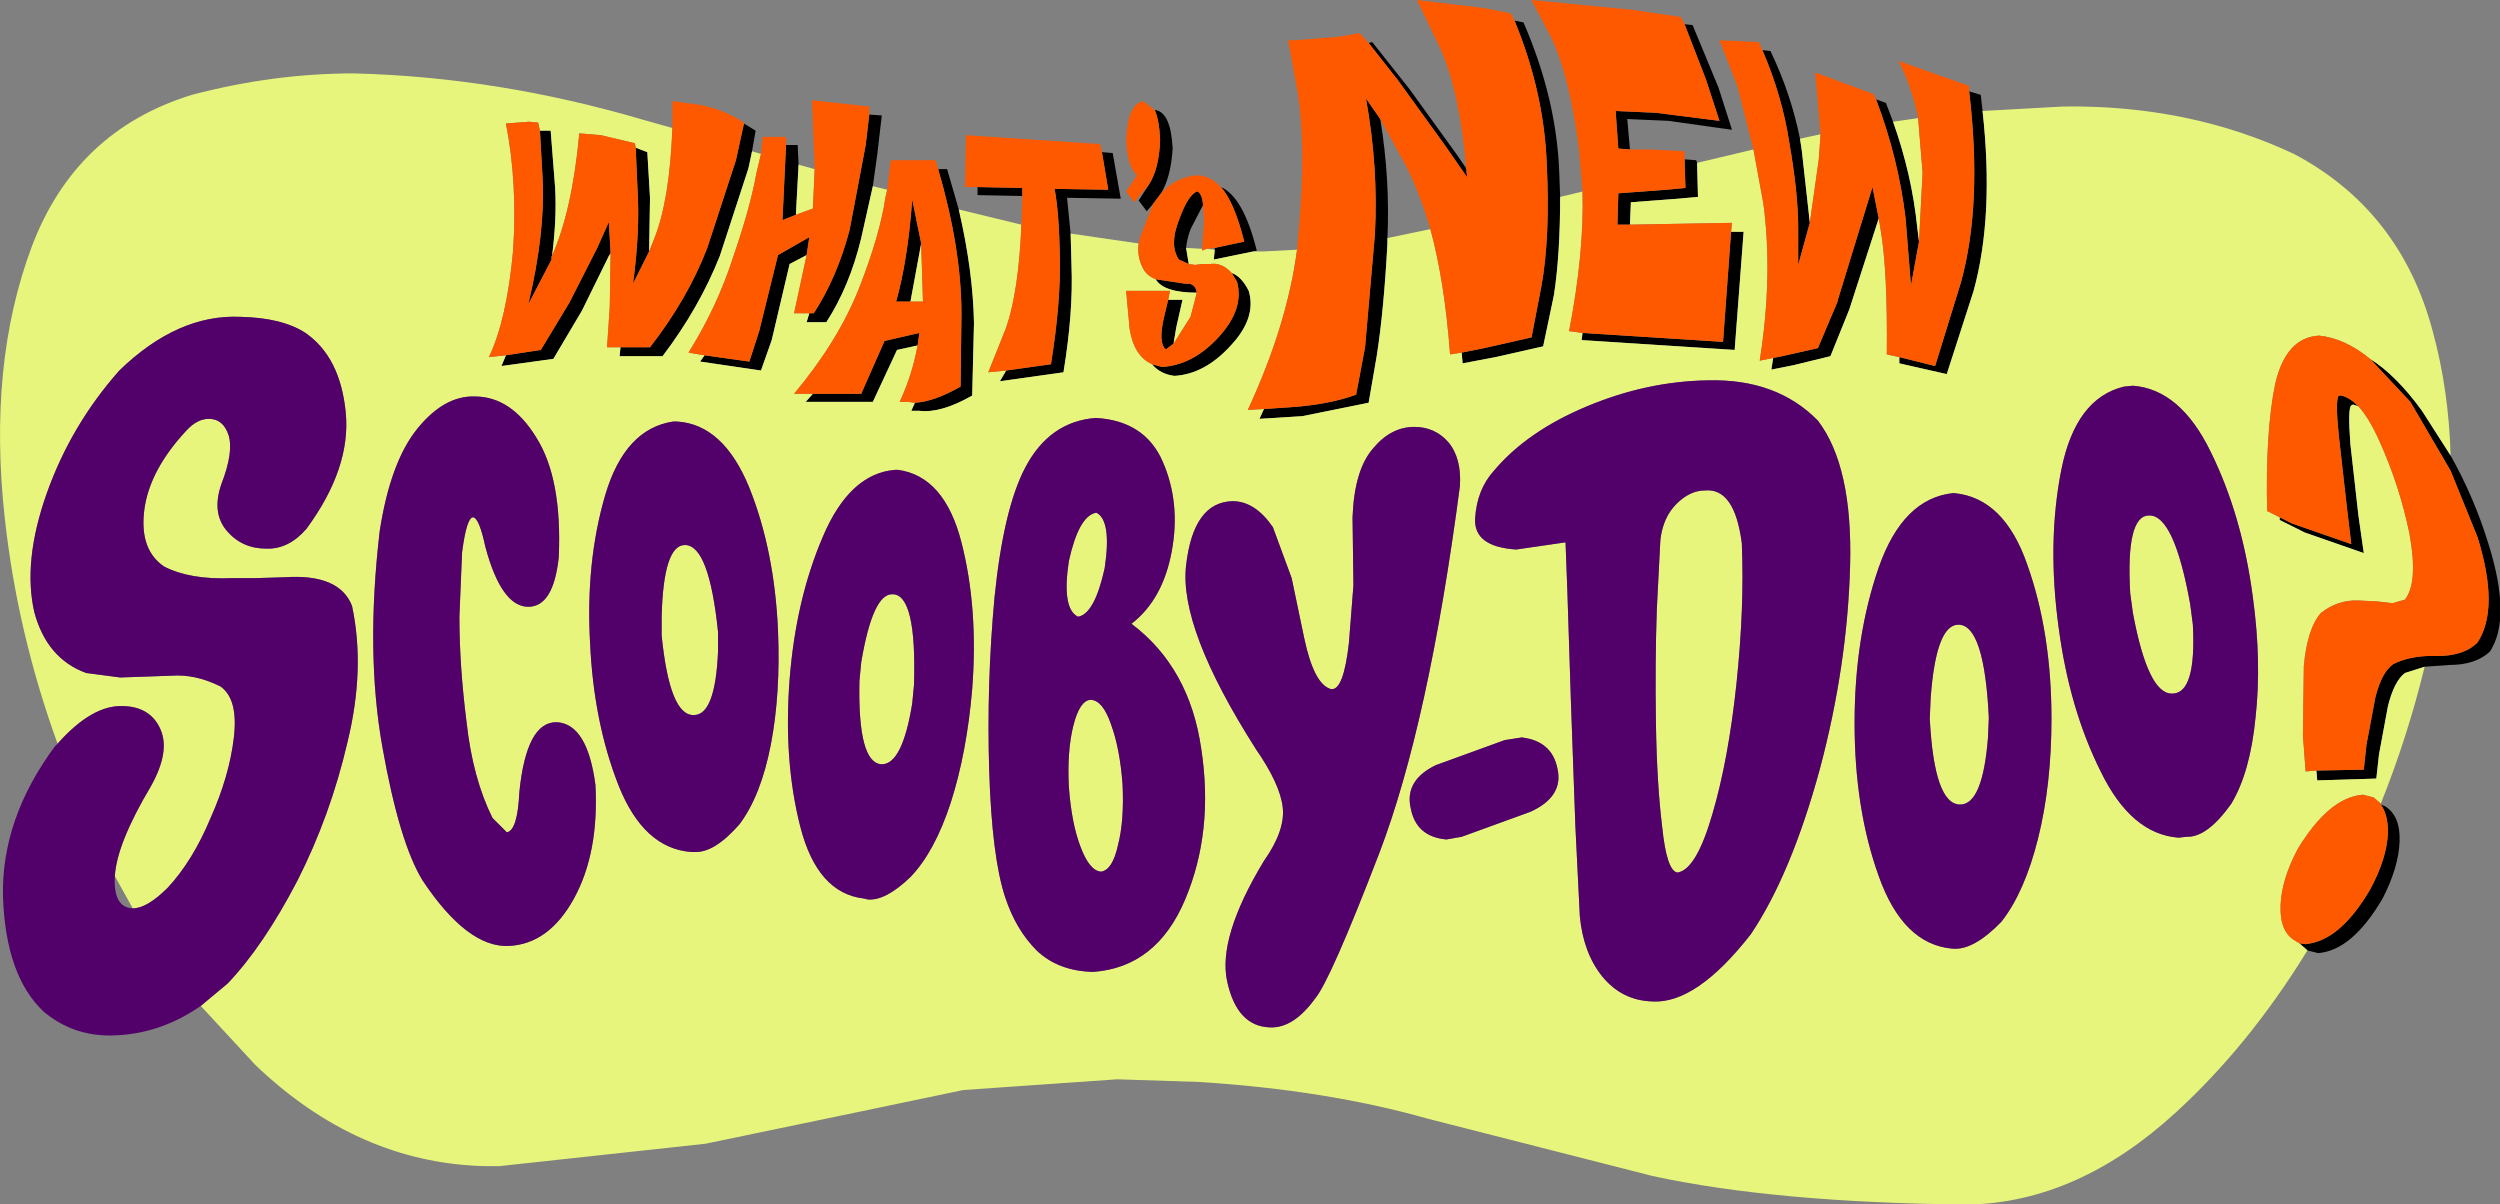 <?xml version="1.0" encoding="UTF-8" standalone="no"?>
<!-- Created with Inkscape (http://www.inkscape.org/) -->

<svg
   width="264.548mm"
   height="127.442mm"
   viewBox="0 0 264.548 127.442"
   version="1.1"
   id="svg1"
   inkscape:version="1.4 (86a8ad7, 2024-10-11)"
   sodipodi:docname="What's New Scooby-Doo.svg"
   xmlns:inkscape="http://www.inkscape.org/namespaces/inkscape"
   xmlns:sodipodi="http://sodipodi.sourceforge.net/DTD/sodipodi-0.dtd"
   xmlns="http://www.w3.org/2000/svg"
   xmlns:svg="http://www.w3.org/2000/svg">
  <rect x="0" y="0" width="264.548" height="127.442" fill="#808080" stroke="none"/>
  <sodipodi:namedview
     id="namedview1"
     pagecolor="#505050"
     bordercolor="#eeeeee"
     borderopacity="1"
     inkscape:showpageshadow="0"
     inkscape:pageopacity="0"
     inkscape:pagecheckerboard="0"
     inkscape:deskcolor="#d1d1d1"
     inkscape:document-units="mm"
     inkscape:window-width="1440"
     inkscape:window-height="837"
     inkscape:window-x="-8"
     inkscape:window-y="-8"
     inkscape:window-maximized="1"
     inkscape:current-layer="layer1" />
  <defs
     id="defs1" />
  <g
     inkscape:label="Layer 1"
     inkscape:groupmode="layer"
     id="layer1"
     transform="translate(-25.559,-81.393)">
    <g
       transform="matrix(1.894,0,0,1.894,12.333,72.493)"
       id="g5"
       clip-path="none">
      <path
         d="M 137.2,20.3 V 20 h 1.5 v 0.3 h -0.6 v 1.85 h -0.3 V 20.3 h -0.6 m -2.85,13.3 0.7,0.35 3.3,1.15 -0.25,-2.1 -0.45,-4 q -0.2,-1.95 0,-2.2 h 0.15 q 0.45,0.1 0.95,0.6 l -0.3,-0.1 -0.1,0.05 q -0.2,0.15 -0.05,2.15 l 0.45,4 0.3,2.1 -3.3,-1.15 -1.4,-0.7 V 33.6 m 2.05,14.15 2.65,-0.05 0.15,-1.4 0.5,-2.65 q 0.35,-1.4 1,-1.85 0.8,-0.4 1.9,-0.45 h 0.55 q 1.5,0 2.25,-0.75 1.25,-1.9 0,-5.9 l -1.5,-3.7 -2.25,-3.85 -2.25,-2.4 q 1.45,0.9 2.9,2.9 l 1.6,2.5 q 1.35,2.4 2.15,5.05 1.25,4.05 0.05,5.9 -0.8,0.75 -2.25,0.75 l -1.4,0.1 -1.1,0.35 q -0.6,0.45 -0.95,1.85 l -0.5,2.7 -0.15,1.35 -3.3,0.1 -0.05,-0.55 M 117.75,10.9 q 0.65,5.85 -0.5,10.05 l -1.5,4.65 -2.65,-0.6 v -0.35 l 2,0.5 1.45,-4.7 q 1.2,-4.4 0.45,-10.65 l 0.65,0.2 0.1,0.9 m -5.8,6 -1.65,5.1 -1.05,2.6 -2.05,0.5 -1.25,0.25 0.1,-0.65 0.5,-0.1 2,-0.45 1.1,-2.6 V 21.5 l 1.95,-6.35 0.35,1.75 m -10.15,-3.1 0.05,1.9 -1.1,0.1 -2.65,0.2 -0.05,1.25 h -0.7 l 0.05,-1.75 2.7,-0.2 1.05,-0.1 -0.05,-1.6 0.65,0.05 0.05,0.15 m 1.9,3.85 h 0.7 l -0.5,6.6 -8.55,-0.55 0.05,-0.4 7.85,0.5 0.45,-6.15 M 94.15,15.7 q 0,3.25 -0.35,5.5 l -0.6,2.85 -2.65,0.6 -1.85,0.35 -0.05,-0.6 1.25,-0.25 2.65,-0.6 0.55,-2.85 q 0.5,-2.75 0.3,-6.85 -0.15,-4 -1.8,-8 l 0.5,0.1 q 1.85,4.25 2,8.4 l 0.05,1.35 M 84.5,18 v 0.3 q -0.2,3.75 -0.6,6.3 l -0.45,2.6 -3.7,0.75 -2.4,0.15 0.25,-0.55 1.5,-0.1 q 2.15,-0.15 3.65,-0.7 l 0.5,-2.65 0.55,-6.3 Q 84,14.05 83.3,10.2 l 0.8,1.15 q 0.55,3.35 0.4,6.65 m -7.5,0.75 -2.2,0.45 0.05,-0.55 v -0.1 L 76.5,18.2 q -0.55,-2.2 -1.3,-3.05 1.25,0.55 2,3.55 L 77,18.75 m -3.75,-0.2 0.15,0.9 -0.55,-0.25 q -0.55,-0.8 0,-2.2 0.5,-1.4 1,-1.6 h 0.05 q 0.25,0.15 0.3,0.75 l -0.7,1.35 q -0.2,0.55 -0.25,1.05 m 2.55,1.4 q 0.55,0.2 0.95,1 0.45,1.5 -1,3.05 -1.45,1.6 -3.15,1.7 -0.8,-0.1 -1.25,-0.65 l 0.55,0.15 q 1.75,-0.1 3.2,-1.7 1.4,-1.55 1,-3.05 l -0.3,-0.5 m -3.55,1.5 h 0.8 L 72.7,23 l -0.15,0.9 -0.4,0.3 H 72.1 Q 71.7,23.85 72,22.5 l 0.25,-1.05 m 1.6,-0.4 q -1.85,0 -2.3,-0.75 l 1.65,0.25 h 0.25 q 0.35,0.1 0.4,0.5 m -7.05,-3.3 0.05,1.8 q 0.1,2.6 -0.45,5.95 l -3.55,0.5 0.35,-0.6 2.5,-0.35 q 0.55,-3.4 0.5,-6 -0.05,-2.55 -0.3,-3.8 l 3,0.05 -0.35,-2.1 0.6,0.05 0.45,2.55 -3,-0.05 0.2,2 M 60.55,16.4 q 0.8,3.45 0.85,6.35 l -0.1,4.05 q -1.75,1 -2.95,0.85 H 57.9 l 0.2,-0.45 q 1.05,-0.05 2.55,-0.9 l 0.05,-4.05 q 0,-3.65 -1.3,-8.1 h 0.5 l 0.65,2.25 m -2.3,7.6 -1.15,0.25 -1.35,2.9 H 52 l 0.4,-0.45 h 2.7 l 1.3,-2.95 1.95,-0.45 -0.1,0.7 M 55.75,15.1 55.1,18 q -0.65,2.7 -1.95,4.7 h -1.1 l 0.15,-0.5 h 0.25 q 1.3,-2 2,-4.65 l 0.9,-4.75 0.2,-1.7 0.7,0.05 -0.25,2.15 -0.25,1.8 m -3.7,3.85 -0.95,0.5 -1,4.25 -0.6,1.7 -3.4,-0.5 0.25,-0.35 2.5,0.35 0.55,-1.7 1.05,-4.25 1.75,-1 -0.15,1 M 49,13.15 48.8,14.1 47.2,19 q -1.15,2.9 -3.2,5.6 h -2.4 l 0.05,-0.5 h 1.65 q 2.1,-2.7 3.2,-5.55 l 1.6,-4.9 0.45,-2.05 0.65,0.4 -0.2,1.15 m -7.9,5.7 -0.1,0.15 -1.5,3.05 -1.6,2.7 -2.9,0.4 0.25,-0.6 1.95,-0.3 1.6,-2.65 1.55,-3.05 0.65,-1.45 0.1,1.75 M 37.15,12 h 0.2 0.4 L 38,15.2 q 0.1,1.8 -0.2,4 l -1.3,2.5 q 0.95,-4 0.8,-7 L 37.15,12 m 5.35,0.95 0.65,0.25 0.15,2.55 -0.05,3 -0.9,1.8 q 0.4,-2.95 0.25,-5.3 l -0.1,-2.3 m 93.4,44.85 -0.05,-0.05 -0.4,-0.35 0.35,0.05 0.3,-0.05 q 1.75,-0.35 3.3,-3 0.95,-1.75 1,-3.2 0,-1 -0.4,-1.55 l 0.25,0.1 q 0.85,0.55 0.8,1.95 -0.05,1.45 -0.95,3.2 -1.7,2.9 -3.6,3.05 L 135.9,57.8 M 140.55,20 h 0.35 v 2.15 h -0.35 V 20.7 l -0.45,1.05 h -0.25 l -0.5,-1.05 v 1.45 h -0.3 V 20 h 0.3 l 0.65,1.3 0.55,-1.3 m -26.35,-1.8 -0.45,2.45 -0.3,-3.75 q -0.4,-3.35 -1.65,-6.65 l 0.55,0.2 0.4,1.05 q 1.05,2.95 1.35,5.9 l 0.1,0.8 m -6.1,-1.05 -0.65,2.35 v -2.05 q 0,-1.95 -0.5,-4.8 -0.4,-2.6 -1.5,-5.15 l 0.45,0.05 q 1.15,2.4 1.65,4.9 l 0.1,0.65 0.45,4.05 m -7,-11.1 0.45,0.05 1.45,3.5 0.75,2.35 -3.55,-0.5 -2.3,-0.1 0.15,1.7 L 97.4,13 97.25,10.9 99.5,11 l 3.55,0.45 -0.75,-2.3 -1.2,-3.1 m -12.2,8.05 0.05,0.5 -1.25,-1.8 -2.6,-3.6 -1.65,-2.1 0.2,-0.05 2.1,2.65 2.6,3.6 0.55,0.8 M 71.5,10.85 h 0.05 Q 72.4,11 72.5,13 q -0.1,1.6 -0.65,2.5 l -0.45,0.6 -0.35,0.4 -0.45,-0.6 0.55,-0.85 q 0.6,-0.9 0.65,-2.55 -0.05,-1.1 -0.3,-1.65 m -9.9,4.3 2.5,0.05 v 0.45 L 61.6,15.6 V 15.15 M 51.45,16.7 50.7,17 50.9,12.8 h 0.65 l 0.05,1.1 -0.15,2.8 m 6.4,4.85 h -0.8 q 0.65,-2.3 0.9,-5.7 l 0.5,2.45 -0.6,3.25"
         fill="#000000"
         fill-rule="evenodd"
         stroke="none"
         id="path2" />
      <path
         d="m 139.4,24.75 c -0.933,-0.767 -1.883,-1.2 -2.85,-1.3 -1.233,0.067 -2.05,0.967 -2.45,2.7 -0.367,1.767 -0.517,4.133 -0.45,7.1 l 0.7,0.35 v 0.15 l 1.4,0.7 3.3,1.15 -0.3,-2.1 -0.45,-4 c -0.1,-1.333 -0.083,-2.05 0.05,-2.15 l 0.1,-0.05 0.3,0.1 c 0.4,0.433 0.8,1.1 1.2,2 0.733,1.633 1.283,3.333 1.65,5.1 0.333,1.833 0.25,3.067 -0.25,3.7 l -0.7,0.2 -0.85,-0.1 -1.05,-0.05 c -0.767,-0.033 -1.467,0.2 -2.1,0.7 -0.5,0.567 -0.817,1.55 -0.95,2.95 l -0.05,3.9 0.15,2 0.6,-0.05 0.05,0.55 3.3,-0.1 0.15,-1.35 0.5,-2.7 c 0.233,-0.933 0.55,-1.55 0.95,-1.85 l 1.1,-0.35 C 141.817,44.55 141,47.1 140,49.6 L 139.6,49.25 139,49.1 c -1.267,0.1 -2.483,1.117 -3.65,3.05 -0.6,1.133 -0.917,2.183 -0.95,3.15 -0.033,0.967 0.233,1.617 0.8,1.95 l 0.25,0.15 0.4,0.35 0.05,0.05 c -2.167,3.533 -4.617,6.55 -7.35,9.05 C 124.917,70.183 121.067,71.9 117,72 109.8,71.933 103.9,71.4 99.3,70.4 L 86.75,67.2 C 82.983,66.133 78.733,65.45 74,65.15 L 69.4,65 60.8,65.6 54.1,67 46.4,68.6 34.9,69.85 H 34 C 29.3,69.717 25.05,67.833 21.25,64.2 l -3.05,-3.3 1.5,-1.25 c 1.333,-1.4 2.633,-3.317 3.9,-5.75 1.233,-2.433 2.167,-5.017 2.8,-7.75 0.667,-2.733 0.75,-5.267 0.25,-7.6 -0.467,-1.2 -1.717,-1.733 -3.75,-1.6 L 21.25,37 h -1.3 c -1.567,0.067 -2.833,-0.15 -3.8,-0.65 -0.933,-0.633 -1.3,-1.7 -1.1,-3.2 0.2,-1.467 0.983,-2.933 2.35,-4.4 0.4,-0.433 0.817,-0.65 1.25,-0.65 0.533,0 0.9,0.3 1.1,0.9 0.2,0.633 0.067,1.55 -0.4,2.75 -0.367,1.067 -0.267,1.933 0.3,2.6 0.567,0.667 1.3,1 2.2,1 0.833,0.033 1.583,-0.333 2.25,-1.1 1.667,-2.267 2.4,-4.433 2.2,-6.5 -0.2,-2.067 -0.95,-3.55 -2.25,-4.45 -0.867,-0.567 -2.083,-0.867 -3.65,-0.9 -2.333,-0.1 -4.583,0.9 -6.75,3 -1.8,2.033 -3.15,4.317 -4.05,6.85 -0.9,2.533 -1.133,4.75 -0.7,6.65 0.467,1.733 1.433,2.867 2.9,3.4 l 1.9,0.25 1.45,-0.05 1.4,-0.05 c 0.9,-0.067 1.817,0.133 2.75,0.6 0.667,0.467 0.917,1.417 0.75,2.85 -0.167,1.433 -0.6,2.933 -1.3,4.5 -0.667,1.6 -1.467,2.9 -2.4,3.9 -0.767,0.767 -1.417,1.15 -1.95,1.15 l -1,-1.8 c 0.067,-1.2 0.733,-2.867 2,-5 0.733,-1.3 0.917,-2.367 0.55,-3.2 -0.367,-0.833 -1.05,-1.267 -2.05,-1.3 -1.167,-0.067 -2.4,0.633 -3.7,2.1 C 8.7,42.117 7.717,37.917 7.25,33.65 6.617,27.917 7.117,22.867 8.75,18.5 c 1.633,-4.333 4.617,-7.167 8.95,-8.5 3.033,-0.8 6.05,-1.2 9.05,-1.2 5.367,0.133 10.767,1 16.2,2.6 l 1.6,0.45 c -0.1,2.667 -0.433,4.717 -1,6.15 l -0.3,0.75 0.05,-3 -0.15,-2.55 -0.65,-0.25 -0.05,-0.25 -1.9,-0.45 -1.2,-0.1 c -0.267,2.9 -0.783,5.2 -1.55,6.9 v 0.15 c 0.2,-1.467 0.267,-2.8 0.2,-4 L 37.75,12 h -0.4 -0.2 l -0.1,-0.45 -0.5,-0.05 -1.3,0.1 c 0.433,2.2 0.567,4.567 0.4,7.1 -0.233,2.567 -0.683,4.55 -1.35,5.95 l 0.95,-0.1 -0.25,0.6 2.9,-0.4 1.6,-2.7 1.5,-3.05 0.1,-0.15 -0.05,3 -0.15,2.25 h 0.75 L 41.6,24.6 H 44 c 1.367,-1.8 2.433,-3.667 3.2,-5.6 l 1.6,-4.9 0.2,-0.95 0.5,0.15 -0.25,1.05 c -0.233,1.3 -0.667,2.867 -1.3,4.7 -0.6,1.867 -1.433,3.65 -2.5,5.35 l 0.9,0.15 -0.25,0.35 3.4,0.5 0.6,-1.7 1,-4.25 0.95,-0.5 -0.7,3.25 h 0.85 l -0.15,0.5 h 1.1 c 0.867,-1.333 1.517,-2.9 1.95,-4.7 l 0.65,-2.9 0.8,0.2 -0.1,0.45 c -0.2,1.367 -0.683,3.033 -1.45,5 -0.767,1.967 -1.983,3.95 -3.65,5.95 H 52.4 L 52,27.15 h 3.75 L 57.1,24.25 58.25,24 c -0.2,1.1 -0.533,2.15 -1,3.15 h 0.45 l 0.4,0.05 -0.2,0.45 h 0.45 c 0.8,0.1 1.783,-0.183 2.95,-0.85 l 0.1,-4.05 C 61.367,20.817 61.083,18.7 60.55,16.4 l 3.5,0.85 c -0.1,2.467 -0.383,4.383 -0.85,5.75 l -1,2.5 1,-0.1 -0.35,0.6 3.55,-0.5 c 0.367,-2.233 0.517,-4.217 0.45,-5.95 l -0.05,-1.8 3.8,0.55 c -0.067,0.5 0.017,0.967 0.25,1.4 0.133,0.267 0.367,0.467 0.7,0.6 0.3,0.5 1.067,0.75 2.3,0.75 L 73.5,22.4 72.55,23.9 72.7,23 73.05,21.45 h -0.8 l 0.1,-0.5 H 69.9 l 0.2,2.15 c 0.167,1 0.583,1.65 1.25,1.95 0.3,0.367 0.717,0.583 1.25,0.65 1.133,-0.067 2.183,-0.633 3.15,-1.7 0.967,-1.033 1.3,-2.05 1,-3.05 -0.267,-0.533 -0.583,-0.867 -0.95,-1 -0.367,-0.4 -0.767,-0.567 -1.2,-0.5 h -0.45 l -0.4,0.05 -0.35,-0.05 -0.15,-0.9 0.9,0.05 v 0.1 l 0.25,-0.1 0.45,0.05 -0.05,0.55 2.2,-0.45 h 0.55 l 1.9,-0.1 c -0.367,2.8 -1.283,5.783 -2.75,8.95 l 0.9,-0.05 -0.25,0.55 2.4,-0.15 3.7,-0.75 0.45,-2.6 c 0.267,-1.7 0.467,-3.8 0.6,-6.3 V 18 l 2.4,-0.5 c 0.533,1.967 0.9,4.3 1.1,7 l 0.65,-0.1 0.05,0.6 1.85,-0.35 2.65,-0.6 0.6,-2.85 c 0.233,-1.5 0.35,-3.333 0.35,-5.5 l 1.25,-0.3 c 0.067,2.267 -0.183,4.867 -0.75,7.8 l 0.75,0.1 -0.05,0.4 8.55,0.55 0.5,-6.6 h -0.7 l 0.05,-0.5 -5.7,0.1 0.05,-1.25 2.65,-0.2 1.1,-0.1 -0.05,-1.9 3.15,-0.75 0.55,3 c 0.367,2.7 0.3,5.633 -0.2,8.8 l 0.75,-0.15 -0.1,0.65 1.25,-0.25 2.05,-0.5 1.05,-2.6 1.65,-5.1 0.1,0.6 c 0.267,1.533 0.383,3.867 0.35,7 l 0.7,0.15 V 25 l 2.65,0.6 1.5,-4.65 c 0.767,-2.8 0.933,-6.15 0.5,-10.05 l 4.5,-0.25 c 4.7,-0.067 9,0.817 12.9,2.65 3.967,2.1 6.55,5.4 7.75,9.9 0.6,2.2 0.933,4.517 1,6.95 l -1.6,-2.5 c -0.967,-1.333 -1.933,-2.3 -2.9,-2.9 m -13.25,1.5 -0.5,0.05 c -1.8,0.433 -2.967,1.983 -3.5,4.65 -0.533,2.7 -0.583,5.633 -0.15,8.8 0.4,3.033 1.183,5.717 2.35,8.05 1.133,2.333 2.583,3.567 4.35,3.7 l 0.45,-0.05 c 0.767,0.033 1.6,-0.583 2.5,-1.85 0.7,-1.167 1.15,-2.767 1.35,-4.8 0.233,-2.067 0.183,-4.317 -0.15,-6.75 -0.4,-3.033 -1.183,-5.733 -2.35,-8.1 -1.133,-2.333 -2.583,-3.567 -4.35,-3.7 m -12,-14.95 0.25,3.05 -0.2,3.85 -0.1,-0.8 c -0.2,-1.967 -0.65,-3.933 -1.35,-5.9 l 1.4,-0.2 m -5.45,0.9 -0.1,1.4 -0.5,3.55 -0.45,-4.05 -0.1,-0.65 1.15,-0.25 m -6.3,13.75 c -2.267,0.033 -4.517,0.517 -6.75,1.45 -2.233,0.933 -3.967,2.133 -5.2,3.6 -0.633,0.7 -0.983,1.583 -1.05,2.65 -0.067,1.067 0.7,1.65 2.3,1.75 l 2.75,-0.4 0.1,2.65 0.2,6.2 0.25,7 0.25,5.05 c 0.133,1.367 0.55,2.483 1.25,3.35 0.733,0.9 1.667,1.367 2.8,1.4 1.633,0.1 3.467,-1.15 5.5,-3.75 1.5,-2.233 2.783,-5.3 3.85,-9.2 1.033,-3.867 1.6,-7.667 1.7,-11.4 0.1,-3.7 -0.5,-6.4 -1.8,-8.1 -1.533,-1.567 -3.583,-2.317 -6.15,-2.25 m 13.7,6.3 c -1.867,0.2 -3.25,1.583 -4.15,4.15 -0.9,2.6 -1.35,5.5 -1.35,8.7 0,3.2 0.45,6.05 1.35,8.55 0.9,2.533 2.267,3.883 4.1,4.05 h 0.05 c 0.767,0.067 1.667,-0.433 2.7,-1.5 0.867,-1.1 1.55,-2.65 2.05,-4.65 0.5,-2 0.75,-4.233 0.75,-6.7 0,-3.2 -0.45,-6.067 -1.35,-8.6 -0.867,-2.5 -2.233,-3.833 -4.1,-4 h -0.05 m 1.95,13.7 c -0.2,2.467 -0.717,3.7 -1.55,3.7 -0.967,0 -1.533,-1.6 -1.7,-4.8 l 0.05,-1.15 c 0.2,-2.733 0.717,-4.1 1.55,-4.1 0.967,0 1.533,1.733 1.7,5.2 l -0.05,1.15 M 104,42.9 c -0.3,2.833 -0.75,5.267 -1.35,7.3 -0.6,2.067 -1.25,3.15 -1.95,3.25 -0.4,-0.067 -0.683,-0.917 -0.85,-2.55 -0.2,-1.633 -0.317,-3.583 -0.35,-5.85 -0.033,-2.267 -0.017,-4.367 0.05,-6.3 l 0.2,-3.9 c 0.1,-0.833 0.4,-1.5 0.9,-2 0.5,-0.5 1.033,-0.75 1.6,-0.75 1.1,-0.1 1.783,0.883 2.05,2.95 0.1,2.4 0,5.017 -0.3,7.85 m 25.5,-3.3 c 0.133,2.567 -0.25,3.85 -1.15,3.85 -0.9,0.033 -1.633,-1.467 -2.2,-4.5 L 126,37.85 c -0.167,-2.9 0.183,-4.35 1.05,-4.35 0.933,-0.033 1.7,1.617 2.3,4.95 l 0.15,1.15 m -46.95,-6 0.05,3.8 -0.25,3.2 c -0.2,1.8 -0.533,2.667 -1,2.6 -0.633,-0.167 -1.133,-1.117 -1.5,-2.85 L 79.15,37 78.1,34.15 c -0.667,-0.967 -1.417,-1.45 -2.25,-1.45 -1.467,0.033 -2.333,1.233 -2.6,3.6 -0.267,2.333 1.033,5.75 3.9,10.25 0.9,1.3 1.4,2.383 1.5,3.25 0.1,0.867 -0.25,1.867 -1.05,3 -1.733,2.867 -2.417,5.117 -2.05,6.75 0.367,1.667 1.167,2.517 2.4,2.55 0.867,0.033 1.7,-0.5 2.5,-1.6 0.567,-0.667 1.767,-3.383 3.6,-8.15 1.833,-4.8 3.333,-11.633 4.5,-20.5 C 88.617,30.817 88.4,30 87.9,29.4 87.4,28.833 86.767,28.55 86,28.55 c -0.867,0 -1.633,0.4 -2.3,1.2 -0.7,0.8 -1.083,2.083 -1.15,3.85 M 52.5,14.15 l -0.1,2.2 -0.95,0.35 0.15,-2.8 0.9,0.25 m 5.95,4.15 0.1,3.25 h -0.7 l 0.6,-3.25 M 57,30.95 c -1.7,0.133 -3.05,1.383 -4.05,3.75 -1,2.333 -1.617,4.983 -1.85,7.95 -0.233,3.033 -0.033,5.783 0.6,8.25 0.633,2.467 1.817,3.8 3.55,4 l 0.2,0.05 c 0.667,0.067 1.467,-0.35 2.4,-1.25 0.9,-0.933 1.65,-2.317 2.25,-4.15 0.6,-1.867 1,-3.983 1.2,-6.35 0.233,-3 0.033,-5.733 -0.6,-8.2 -0.633,-2.467 -1.817,-3.817 -3.55,-4.05 H 57 m 11.25,2.4 c 0.567,0.3 0.717,1.333 0.45,3.1 -0.367,1.667 -0.85,2.567 -1.45,2.7 H 67.2 c -0.6,-0.3 -0.767,-1.333 -0.5,-3.1 0.367,-1.667 0.867,-2.567 1.5,-2.7 h 0.05 m -0.05,-5.3 c -1.733,0.133 -3.05,1.067 -3.95,2.8 -0.8,1.533 -1.367,3.933 -1.7,7.2 -0.3,3.233 -0.4,6.467 -0.3,9.7 0.1,3.233 0.4,5.6 0.9,7.1 0.4,1.2 0.983,2.183 1.75,2.95 0.8,0.767 1.85,1.167 3.15,1.2 2.367,-0.167 4.083,-1.517 5.15,-4.05 1.067,-2.533 1.367,-5.333 0.9,-8.4 -0.433,-3.033 -1.733,-5.367 -3.9,-7 1.167,-0.9 1.917,-2.25 2.25,-4.05 0.333,-1.8 0.167,-3.467 -0.5,-5 -0.667,-1.533 -1.917,-2.35 -3.75,-2.45 M 67.95,43.8 c 0.433,0.033 0.8,0.483 1.1,1.35 0.333,0.9 0.55,2.017 0.65,3.35 0.067,1.367 -0.017,2.5 -0.25,3.4 -0.2,0.933 -0.517,1.433 -0.95,1.5 -0.433,-0.033 -0.817,-0.5 -1.15,-1.4 -0.333,-0.867 -0.55,-1.983 -0.65,-3.35 -0.067,-1.333 0.017,-2.467 0.25,-3.4 0.233,-0.933 0.55,-1.417 0.95,-1.45 h 0.05 M 55.1,41.7 c 0.433,-2.567 1.017,-3.833 1.75,-3.8 0.9,0 1.3,1.683 1.2,5.05 L 57.95,44 c -0.367,2.267 -0.933,3.4 -1.7,3.4 -0.9,-0.033 -1.317,-1.583 -1.25,-4.65 l 0.1,-1.05 m 36.9,4.2 -0.95,0.15 -3.85,1.4 c -1.167,0.567 -1.633,1.367 -1.4,2.4 0.2,1.067 0.867,1.65 2,1.75 l 0.85,-0.15 3.85,-1.4 c 1.233,-0.567 1.733,-1.367 1.5,-2.4 -0.2,-1.033 -0.867,-1.617 -2,-1.75 M 33.5,26.85 c -1.133,-0.033 -2.2,0.567 -3.2,1.8 -1,1.233 -1.7,3.133 -2.1,5.7 -0.533,4.533 -0.483,8.567 0.15,12.1 0.633,3.567 1.383,6.05 2.25,7.45 1.667,2.5 3.267,3.717 4.8,3.65 1.5,-0.067 2.717,-0.95 3.65,-2.65 0.933,-1.7 1.333,-3.817 1.2,-6.35 -0.3,-2.267 -1.017,-3.433 -2.15,-3.5 -1.133,-0.033 -1.833,1.267 -2.1,3.9 -0.067,1.433 -0.3,2.183 -0.7,2.25 l -0.8,-0.8 c -0.733,-1.467 -1.217,-3.25 -1.45,-5.35 -0.267,-2.1 -0.4,-4.067 -0.4,-5.9 l 0.15,-3.6 c 0.167,-1.267 0.367,-1.917 0.6,-1.95 0.233,0 0.467,0.55 0.7,1.65 0.6,2.233 1.4,3.35 2.4,3.35 0.933,0 1.5,-0.917 1.7,-2.75 0.133,-2.933 -0.283,-5.167 -1.25,-6.7 -0.933,-1.533 -2.083,-2.3 -3.45,-2.3 m 11.1,1.4 c -1.8,0.267 -3.067,1.633 -3.8,4.1 -0.733,2.5 -1.017,5.25 -0.85,8.25 0.133,2.967 0.667,5.633 1.6,8 0.933,2.333 2.283,3.567 4.05,3.7 h 0.2 c 0.733,0.033 1.567,-0.483 2.5,-1.55 0.8,-1.067 1.383,-2.55 1.75,-4.45 0.367,-1.9 0.5,-4.033 0.4,-6.4 -0.133,-2.967 -0.667,-5.617 -1.6,-7.95 -0.967,-2.367 -2.317,-3.6 -4.05,-3.7 h -0.2 m 2.5,12.85 c -0.1,2.367 -0.55,3.55 -1.35,3.55 -0.9,0.033 -1.5,-1.45 -1.8,-4.45 v -1.05 c 0.067,-2.667 0.5,-4 1.3,-4 0.9,0 1.517,1.617 1.85,4.85 v 1.1"
         fill="#e8f57d"
         fill-rule="evenodd"
         stroke="none"
         id="path3"
         sodipodi:nodetypes="ccccccccccccccccccccccccccccccccccscccccccccccccccccccccccccccsccsccscccsccccccscccccscccccccccccccccccccccccccccccccccccccccccccccccccccccccccccsccccccccccccccccccccccccccccccccccccccccccccccccccccccccccccccccccccccccccccccccccccccccccccccccccccccccccccccccccccccccccccccccscscccccccccccccccsccccssccccsccsccccccsccsccccccccccccccccccccscccccccsccccccccccccccscccccsccccccccccccssccsccssccccccccscccccccccccccccccccsccccsccccccccccsccccccccccsccccccccscc" />
      <path
         d="m 134.35,33.6 -0.7,-0.35 q -0.1,-4.45 0.45,-7.1 0.6,-2.6 2.45,-2.7 1.45,0.15 2.85,1.3 l 2.25,2.4 2.25,3.85 1.5,3.7 q 1.25,4 0,5.9 -0.75,0.75 -2.25,0.75 h -0.55 q -1.1,0.05 -1.9,0.45 -0.65,0.45 -1,1.85 l -0.5,2.65 -0.15,1.4 -2.65,0.05 -0.6,0.05 -0.15,-2 0.05,-3.9 q 0.2,-2.1 0.95,-2.95 0.95,-0.75 2.1,-0.7 l 1.05,0.05 0.85,0.1 0.7,-0.2 q 0.75,-0.95 0.25,-3.7 -0.55,-2.65 -1.65,-5.1 -0.6,-1.35 -1.2,-2 -0.5,-0.5 -0.95,-0.6 h -0.15 q -0.2,0.25 0,2.2 l 0.45,4 0.25,2.1 -3.3,-1.15 -0.7,-0.35 M 113.1,24.65 112.4,24.5 q 0.05,-4.7 -0.35,-7 l -0.1,-0.6 -0.35,-1.75 -1.95,6.35 v 0.05 l -1.1,2.6 -2,0.45 -0.5,0.1 -0.75,0.15 q 0.75,-4.75 0.2,-8.8 l -0.55,-3 -0.9,-3.55 -1,-2.55 2.2,0.1 0.2,0.45 q 1.1,2.55 1.5,5.15 0.5,2.85 0.5,4.8 v 2.05 l 0.65,-2.35 0.5,-3.55 0.1,-1.4 -0.3,-3.45 3.25,1.2 0.15,0.3 q 1.25,3.3 1.65,6.65 l 0.3,3.75 0.45,-2.45 0.2,-3.85 -0.25,-3.05 Q 113.8,9.55 113.05,8.1 L 117,9.5 v 0.3 q 0.75,6.25 -0.45,10.65 l -1.45,4.7 -2,-0.5 m -15.05,-7.4 5.7,-0.1 -0.05,0.5 -0.45,6.15 -7.85,-0.5 -0.75,-0.1 Q 95.5,18.8 95.4,15.4 L 95.2,13 Q 94.65,8.85 93.65,6.8 l -1.1,-2.1 5.65,0.55 2.7,0.4 0.2,0.4 1.2,3.1 0.75,2.3 L 99.5,11 97.25,10.9 97.4,13 l 0.65,0.05 h 1.15 l 1.9,0.1 v 0.45 l 0.05,1.6 -1.05,0.1 -2.7,0.2 -0.05,1.75 h 0.7 M 88.65,24.4 88,24.5 q -0.3,-4.05 -1.1,-7 -0.6,-2.05 -1.4,-3.6 L 84.1,11.35 83.3,10.2 q 0.7,3.85 0.5,7.6 l -0.55,6.3 -0.5,2.65 q -1.5,0.55 -3.65,0.7 l -1.5,0.1 -0.9,0.05 q 2.2,-4.75 2.75,-8.95 l 0.1,-1.1 q 0.4,-4.65 -0.05,-7.6 l -0.55,-3 h 0.35 l 2.5,-0.2 1.15,-0.2 0.5,0.55 1.65,2.1 2.6,3.6 1.25,1.8 -0.05,-0.5 Q 88.55,9.9 87.45,7.4 l -1.3,-2.7 3.75,0.45 1.5,0.3 0.2,0.4 q 1.65,4 1.8,8 0.2,4.1 -0.3,6.85 l -0.55,2.85 -2.65,0.6 -1.25,0.25 M 74.4,18.6 74.15,18.7 v -0.1 l 0.1,-1.55 -0.05,-0.9 q -0.05,-0.6 -0.3,-0.75 h -0.05 q -0.5,0.2 -1,1.6 -0.55,1.4 0,2.2 l 0.55,0.25 0.35,0.05 0.4,-0.05 h 0.45 q 0.65,-0.1 1.2,0.5 l 0.3,0.5 q 0.4,1.5 -1,3.05 -1.45,1.6 -3.2,1.7 l -0.55,-0.15 q -1,-0.45 -1.25,-1.95 l -0.2,-2.15 h 2.45 l -0.1,0.5 L 72,22.5 q -0.3,1.35 0.1,1.7 h 0.05 l 0.4,-0.3 0.95,-1.5 0.35,-1.35 q -0.05,-0.4 -0.4,-0.5 H 73.2 L 71.55,20.3 q -0.5,-0.2 -0.7,-0.6 -0.35,-0.65 -0.25,-1.4 l 0.1,-0.4 0.7,-1.8 0.45,-0.6 q 0.75,-0.85 1.9,-1 0.8,-0.05 1.45,0.65 0.75,0.85 1.3,3.05 l -1.65,0.35 -0.45,0.05 m -11.2,6.8 -1,0.1 1,-2.5 q 0.7,-2.05 0.85,-5.75 l 0.05,-1.6 V 15.2 l -2.5,-0.05 h -0.7 l 0.05,-2.9 7.5,0.5 0.1,0.45 0.35,2.1 -3,-0.05 q 0.25,1.25 0.3,3.8 0.05,2.6 -0.5,6 l -2.5,0.35 m -5.1,1.8 -0.4,-0.05 h -0.45 q 0.7,-1.5 1,-3.15 l 0.1,-0.7 -1.95,0.45 -1.3,2.95 h -2.7 -1.05 q 2.5,-3 3.65,-5.95 1.15,-2.95 1.45,-5 l 0.1,-0.45 0.2,-1.65 h 2.5 l 0.15,0.5 q 1.3,4.45 1.3,8.1 l -0.05,4.05 q -1.5,0.85 -2.55,0.9 m -5.9,-5 h -0.85 l 0.7,-3.25 0.15,-1 -1.75,1 -1.05,4.25 -0.55,1.7 -2.5,-0.35 -0.9,-0.15 q 1.6,-2.55 2.5,-5.35 0.95,-2.75 1.3,-4.7 l 0.25,-1.05 0.1,-0.95 h 1.3 v 0.45 l -0.2,4.2 0.75,-0.3 0.95,-0.35 0.1,-2.2 -0.15,-3.85 3.2,0.35 v 0.45 l -0.2,1.7 -0.9,4.75 q -0.7,2.65 -2,4.65 H 52.2 M 41.65,24.1 H 40.9 l 0.15,-2.25 0.05,-3 -0.1,-1.75 -0.65,1.45 -1.55,3.05 -1.6,2.65 -1.95,0.3 -0.95,0.1 q 1,-2.1 1.35,-5.95 0.25,-3.8 -0.4,-7.1 l 1.3,-0.1 0.5,0.05 0.1,0.45 0.15,2.7 q 0.15,3 -0.8,7 l 1.3,-2.5 v -0.15 q 1.15,-2.55 1.55,-6.9 l 1.2,0.1 1.9,0.45 0.05,0.25 0.1,2.3 q 0.15,2.35 -0.25,5.3 l 0.9,-1.8 0.3,-0.75 q 0.85,-2.15 1,-6.15 v -1.5 l 1.5,0.2 q 1.35,0.25 2.5,1 v 0.05 l -0.45,2.05 -1.6,4.9 q -1.1,2.85 -3.2,5.55 h -1.65 m 93.8,33.3 -0.25,-0.15 q -0.85,-0.5 -0.8,-1.95 0.05,-1.45 0.95,-3.15 1.75,-2.9 3.65,-3.05 l 0.6,0.15 0.4,0.35 v 0.05 q 0.4,0.55 0.4,1.55 -0.05,1.45 -1,3.2 -1.55,2.65 -3.3,3 l -0.3,0.05 -0.35,-0.05 M 71.5,10.85 q 0.25,0.55 0.3,1.65 -0.05,1.65 -0.65,2.55 L 71.1,15.1 70.35,16 69.9,15.4 70.5,14.5 q -0.55,-0.55 -0.6,-2 0.1,-2 0.95,-2.15 l 0.65,0.5 m -13.05,7.45 -0.5,-2.45 q -0.25,3.4 -0.9,5.7 h 0.8 0.7 l -0.1,-3.25"
         fill="#ff5900"
         fill-rule="evenodd"
         stroke="none"
         id="path4" />
      <path
         d="m 10.2,46.25 q 1.95,-2.2 3.7,-2.1 1.5,0.05 2.05,1.3 0.55,1.25 -0.55,3.2 -1.9,3.2 -2,5 -0.1,1.75 1,1.8 0.8,0 1.95,-1.15 1.4,-1.5 2.4,-3.9 1.05,-2.35 1.3,-4.5 0.25,-2.15 -0.75,-2.85 -1.4,-0.7 -2.75,-0.6 L 15.15,42.5 13.7,42.55 11.8,42.3 Q 9.6,41.5 8.9,38.9 8.25,36.05 9.6,32.25 q 1.35,-3.8 4.05,-6.85 3.25,-3.15 6.75,-3 2.35,0.05 3.65,0.9 1.95,1.35 2.25,4.45 0.3,3.1 -2.2,6.5 -1,1.15 -2.25,1.1 -1.35,0 -2.2,-1 -0.85,-1 -0.3,-2.6 0.7,-1.8 0.4,-2.75 -0.3,-0.9 -1.1,-0.9 -0.65,0 -1.25,0.65 -2.05,2.2 -2.35,4.4 -0.3,2.25 1.1,3.2 1.45,0.75 3.8,0.65 h 1.3 l 1.65,-0.05 q 3.05,-0.2 3.75,1.6 0.75,3.5 -0.25,7.6 -0.95,4.1 -2.8,7.75 -1.9,3.65 -3.9,5.75 l -1.5,1.25 q -2.3,1.6 -4.95,1.65 -2.2,0.05 -3.85,-1.35 -2.1,-2 -2.25,-6.4 -0.1,-4.35 2.9,-8.4 l 0.15,-0.15 m 115.95,-20 q 2.65,0.2 4.35,3.7 1.75,3.55 2.35,8.1 0.5,3.65 0.15,6.75 -0.3,3.05 -1.35,4.8 -1.35,1.9 -2.5,1.85 l -0.45,0.05 q -2.65,-0.2 -4.35,-3.7 -1.75,-3.5 -2.35,-8.05 -0.65,-4.75 0.15,-8.8 0.8,-4 3.5,-4.65 l 0.5,-0.05 m -10.05,6 h 0.05 q 2.8,0.25 4.1,4 1.35,3.8 1.35,8.6 0,3.7 -0.75,6.7 -0.75,3 -2.05,4.65 -1.55,1.6 -2.7,1.5 h -0.05 q -2.75,-0.25 -4.1,-4.05 -1.35,-3.75 -1.35,-8.55 0,-4.8 1.35,-8.7 1.35,-3.85 4.15,-4.15 m -13.7,-6.3 q 3.85,-0.1 6.15,2.25 1.95,2.55 1.8,8.1 -0.15,5.6 -1.7,11.4 -1.6,5.85 -3.85,9.2 -3.05,3.9 -5.5,3.75 -1.7,-0.05 -2.8,-1.4 -1.05,-1.3 -1.25,-3.35 L 95,50.85 l -0.25,-7 -0.2,-6.2 L 94.45,35 91.7,35.4 Q 89.3,35.25 89.4,33.65 89.5,32.05 90.45,31 92.3,28.8 95.65,27.4 99,26 102.4,25.95 M 104,42.9 q 0.45,-4.25 0.3,-7.85 -0.4,-3.1 -2.05,-2.95 -0.85,0 -1.6,0.75 -0.75,0.75 -0.9,2 l -0.2,3.9 q -0.1,2.9 -0.05,6.3 0.05,3.4 0.35,5.85 0.25,2.45 0.85,2.55 1.05,-0.15 1.95,-3.25 0.9,-3.05 1.35,-7.3 m 14.05,3.05 0.05,-1.15 q -0.25,-5.2 -1.7,-5.2 -1.25,0 -1.55,4.1 l -0.05,1.15 q 0.25,4.8 1.7,4.8 1.25,0 1.55,-3.7 m 11.45,-6.35 -0.15,-1.15 q -0.9,-5 -2.3,-4.95 -1.3,0 -1.05,4.35 l 0.15,1.1 q 0.85,4.55 2.2,4.5 1.35,0 1.15,-3.85 m -46.95,-6 q 0.1,-2.65 1.15,-3.85 1,-1.2 2.3,-1.2 1.15,0 1.9,0.85 0.75,0.9 0.65,2.45 -1.75,13.3 -4.5,20.5 -2.75,7.15 -3.6,8.15 -1.2,1.65 -2.5,1.6 Q 76.1,62.05 75.55,59.55 75,57.1 77.6,52.8 q 1.2,-1.7 1.05,-3 -0.15,-1.3 -1.5,-3.25 -4.3,-6.75 -3.9,-10.25 0.4,-3.55 2.6,-3.6 1.25,0 2.25,1.45 l 1.05,2.85 0.7,3.35 q 0.55,2.6 1.5,2.85 0.7,0.1 1,-2.6 L 82.6,37.4 82.55,33.6 M 57,30.95 h 0.15 q 2.6,0.35 3.55,4.05 0.95,3.7 0.6,8.2 -0.3,3.55 -1.2,6.35 -0.9,2.75 -2.25,4.15 -1.4,1.35 -2.4,1.25 l -0.2,-0.05 q -2.6,-0.3 -3.55,-4 -0.95,-3.7 -0.6,-8.25 0.35,-4.45 1.85,-7.95 1.5,-3.55 4.05,-3.75 M 92,45.9 q 1.7,0.2 2,1.75 0.35,1.55 -1.5,2.4 l -3.85,1.4 -0.85,0.15 q -1.7,-0.15 -2,-1.75 -0.35,-1.55 1.4,-2.4 L 91.05,46.05 92,45.9 M 55.1,41.7 55,42.75 q -0.1,4.6 1.25,4.65 1.15,0 1.7,-3.4 l 0.1,-1.05 q 0.15,-5.05 -1.2,-5.05 -1.1,-0.05 -1.75,3.8 m 12.85,2.1 H 67.9 q -0.6,0.05 -0.95,1.45 -0.35,1.4 -0.25,3.4 0.15,2.05 0.65,3.35 0.5,1.35 1.15,1.4 0.65,-0.1 0.95,-1.5 0.35,-1.35 0.25,-3.4 -0.15,-2 -0.65,-3.35 -0.45,-1.3 -1.1,-1.35 M 68.2,28.05 q 2.75,0.15 3.75,2.45 1,2.3 0.5,5 -0.5,2.7 -2.25,4.05 3.25,2.45 3.9,7 0.7,4.6 -0.9,8.4 -1.6,3.8 -5.15,4.05 -1.95,-0.05 -3.15,-1.2 -1.15,-1.15 -1.75,-2.95 -0.75,-2.25 -0.9,-7.1 -0.15,-4.85 0.3,-9.7 0.5,-4.9 1.7,-7.2 1.35,-2.6 3.95,-2.8 m 0.05,5.3 H 68.2 q -0.95,0.2 -1.5,2.7 -0.4,2.65 0.5,3.1 h 0.05 q 0.9,-0.2 1.45,-2.7 0.4,-2.65 -0.45,-3.1 M 44.6,28.25 h 0.2 q 2.6,0.15 4.05,3.7 1.4,3.5 1.6,7.95 0.15,3.55 -0.4,6.4 -0.55,2.85 -1.75,4.45 -1.4,1.6 -2.5,1.55 h -0.2 q -2.65,-0.2 -4.05,-3.7 -1.4,-3.55 -1.6,-8 -0.25,-4.5 0.85,-8.25 1.1,-3.7 3.8,-4.1 m -11.1,-1.4 q 2.05,0 3.45,2.3 1.45,2.3 1.25,6.7 -0.3,2.75 -1.7,2.75 -1.5,0 -2.4,-3.35 -0.35,-1.65 -0.7,-1.65 -0.35,0.05 -0.6,1.95 l -0.15,3.6 q 0,2.75 0.4,5.9 0.35,3.15 1.45,5.35 l 0.8,0.8 q 0.6,-0.1 0.7,-2.25 0.4,-3.95 2.1,-3.9 1.7,0.1 2.15,3.5 0.2,3.8 -1.2,6.35 -1.4,2.55 -3.65,2.65 -2.3,0.1 -4.8,-3.65 -1.3,-2.1 -2.25,-7.45 -0.95,-5.3 -0.15,-12.1 0.6,-3.85 2.1,-5.7 1.5,-1.85 3.2,-1.8 M 47.1,41.1 V 40 q -0.5,-4.85 -1.85,-4.85 -1.2,0 -1.3,4 v 1.05 q 0.45,4.5 1.8,4.45 1.2,0 1.35,-3.55"
         fill="#52006a"
         fill-rule="evenodd"
         stroke="none"
         id="path5" />
    </g>
  </g>
</svg>
